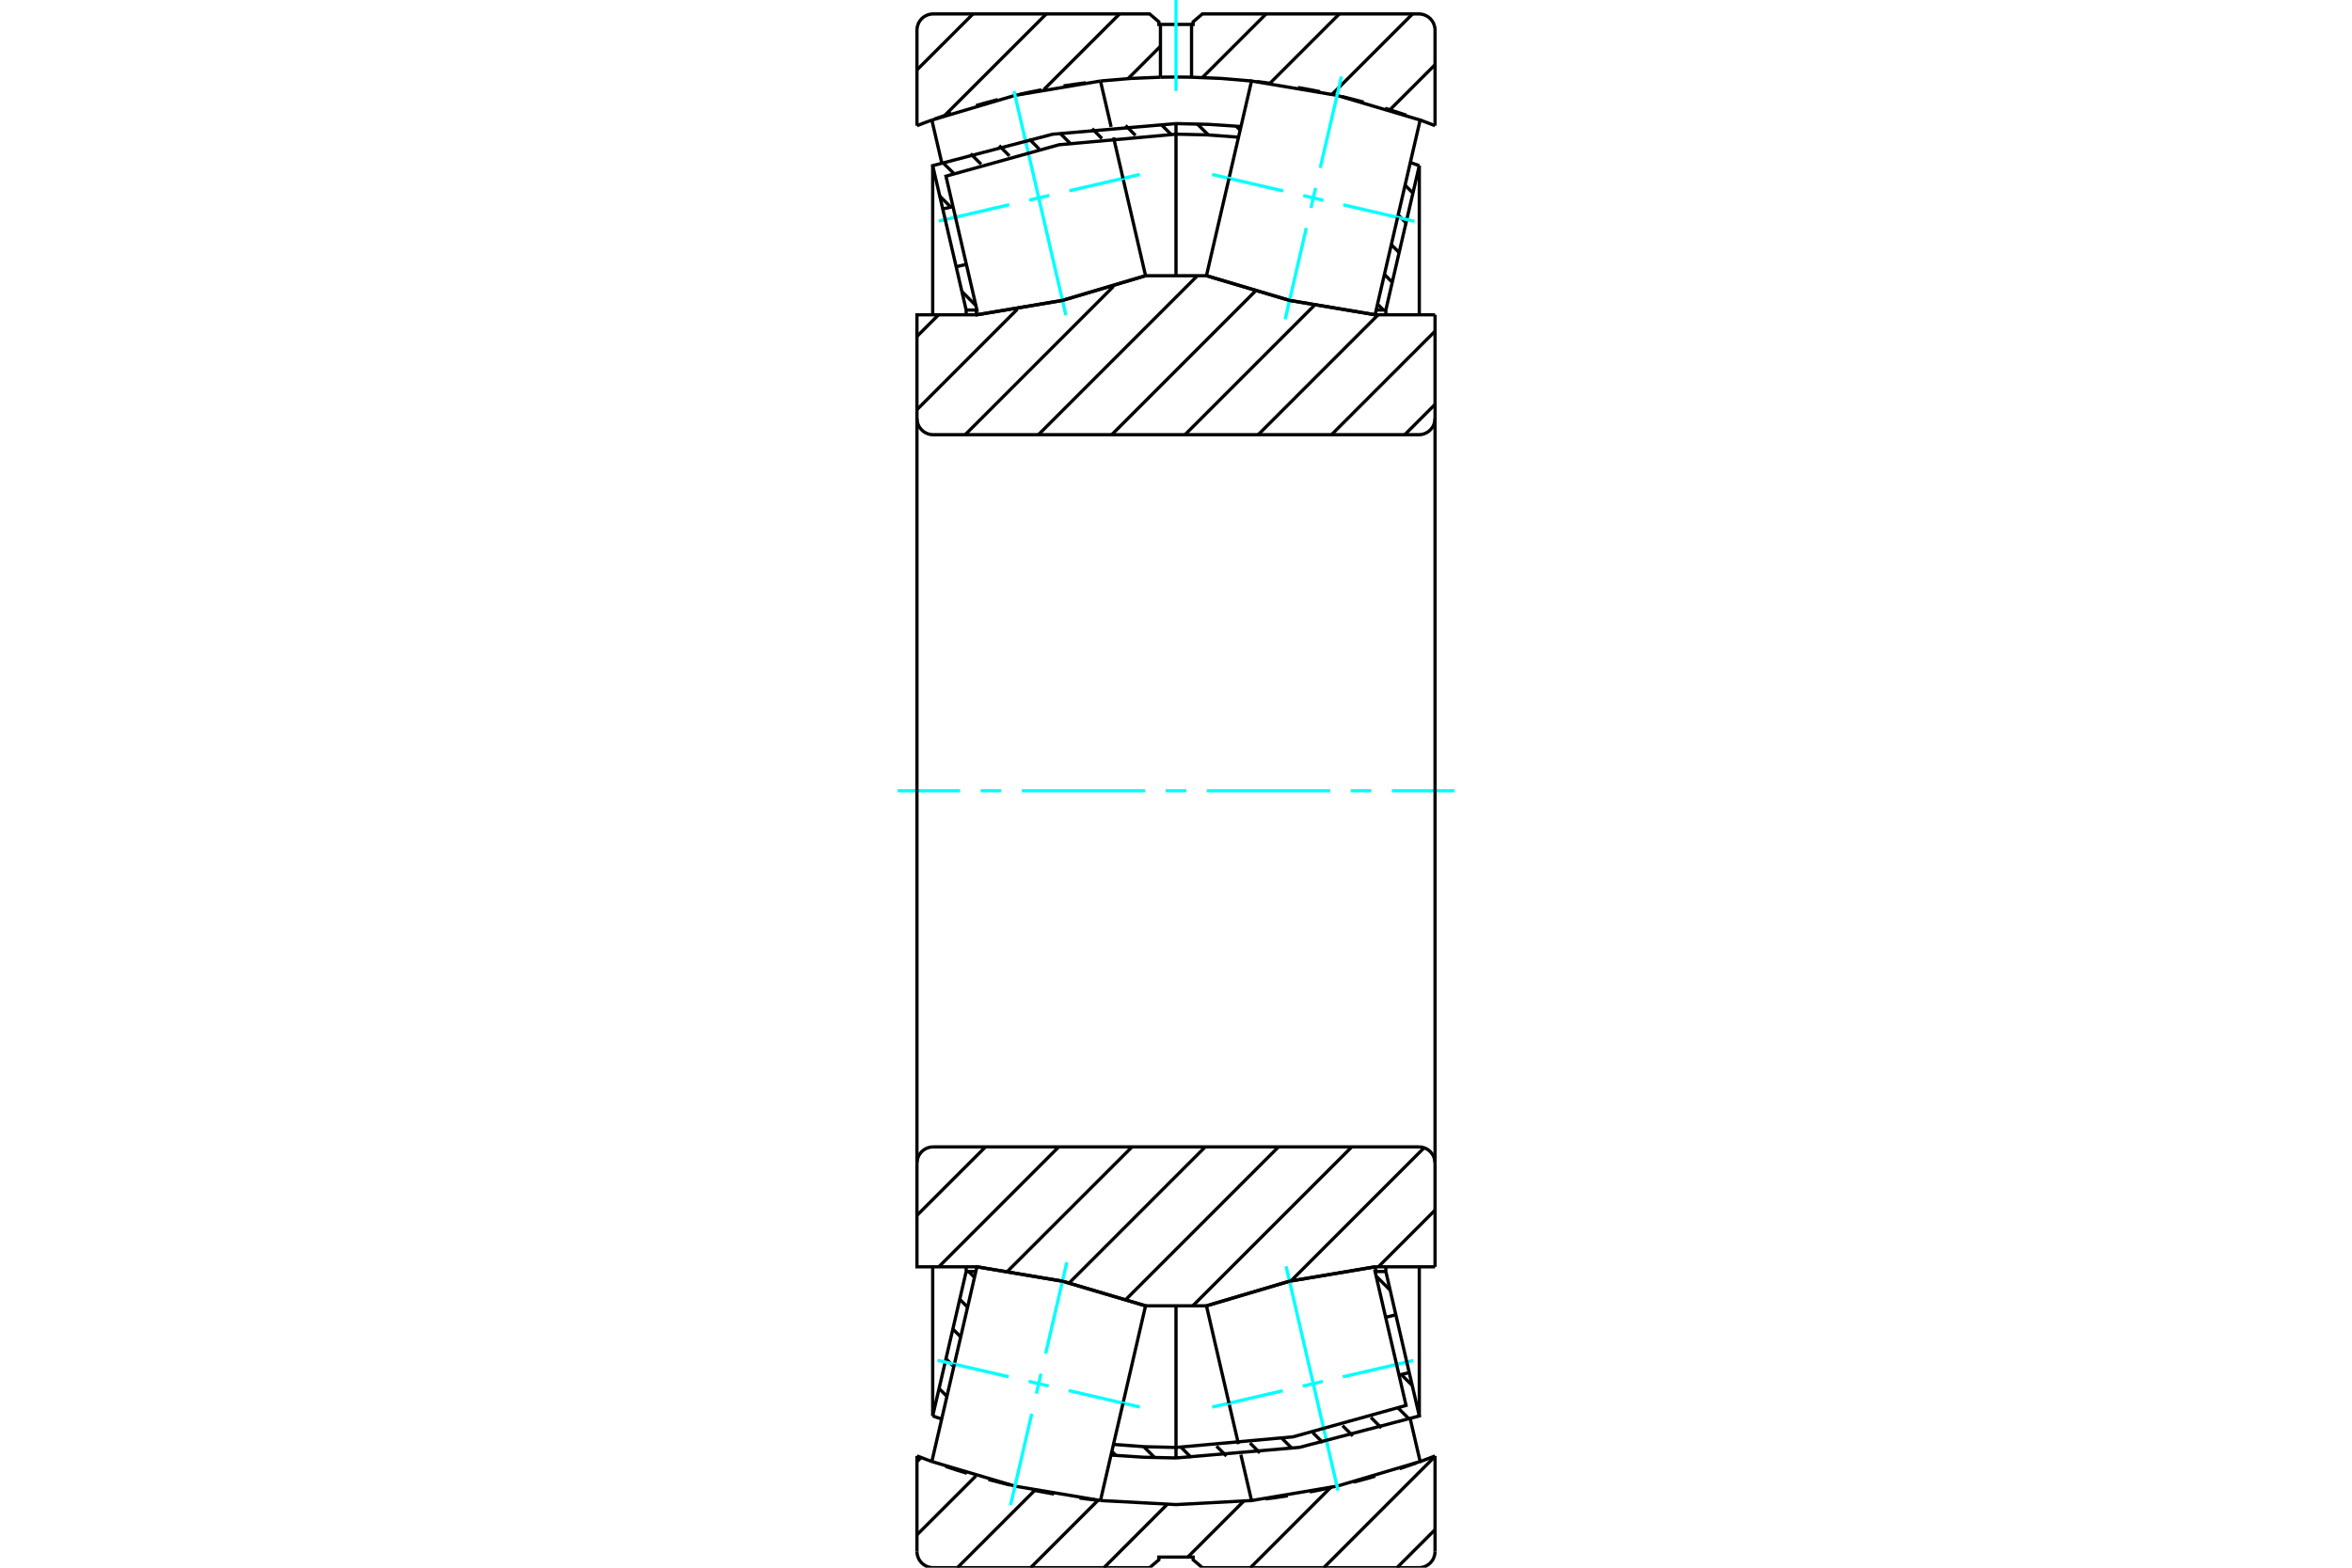 <?xml version="1.0" standalone="no"?>
<!DOCTYPE svg PUBLIC "-//W3C//DTD SVG 1.1//EN"
	"http://www.w3.org/Graphics/SVG/1.1/DTD/svg11.dtd">
<svg xmlns="http://www.w3.org/2000/svg" height="100%" width="100%" viewBox="0 0 36000 24000">
	<rect x="-1800" y="-1200" width="39600" height="26400" style="fill:#FFF"/>
	<g style="fill:none; fill-rule:evenodd" transform="matrix(1 0 0 1 0 0)">
		<g style="fill:none; stroke:#000; stroke-width:50; shape-rendering:geometricPrecision">
			<line x1="21965" y1="23418" x2="21382" y2="24000"/>
			<line x1="21965" y1="22296" x2="20261" y2="24000"/>
			<line x1="20369" y1="22770" x2="19139" y2="24000"/>
			<line x1="19039" y1="22979" x2="18180" y2="23838"/>
			<line x1="17868" y1="23028" x2="16897" y2="24000"/>
			<line x1="16808" y1="22967" x2="15775" y2="24000"/>
			<line x1="15840" y1="22814" x2="14654" y2="24000"/>
			<line x1="14938" y1="22595" x2="14035" y2="23497"/>
			<line x1="14100" y1="22312" x2="14035" y2="22376"/>
			<line x1="21965" y1="991" x2="21273" y2="1682"/>
			<line x1="21621" y1="213" x2="20389" y2="1444"/>
			<line x1="20500" y1="213" x2="19436" y2="1277"/>
			<line x1="19379" y1="213" x2="18403" y2="1188"/>
			<line x1="17762" y1="708" x2="17262" y2="1208"/>
			<line x1="17136" y1="213" x2="15976" y2="1372"/>
			<line x1="16015" y1="213" x2="14455" y2="1772"/>
			<line x1="14893" y1="213" x2="14035" y2="1070"/>
			<polyline points="21965,1924 21851,1880 21737,1838"/>
			<polyline points="21528,1764 21365,1710 21201,1658"/>
			<polyline points="20871,1563 20705,1519 20539,1478"/>
			<polyline points="20204,1403 20035,1370 19866,1340"/>
			<polyline points="19477,1279 19358,1264 19239,1249"/>
			<polyline points="19155,1240 18697,1201 18238,1182 18000,1179 17762,1182"/>
			<polyline points="14263,1838 14149,1880 14035,1924"/>
			<polyline points="14561,1734 14435,1777 14310,1821"/>
			<polyline points="15271,1525 15106,1569 14940,1616"/>
			<polyline points="15941,1375 15773,1408 15605,1445"/>
			<polyline points="16619,1267 16449,1290 16279,1315"/>
			<polyline points="17762,1182 17303,1201 16845,1240"/>
			<polyline points="21965,1924 21965,460 21962,422 21952,384 21938,348 21917,315 21892,285 21862,260 21829,240 21793,225 21756,216 21717,213 18404,213 18262,334 18262,374 18238,374 18238,1182"/>
			<polyline points="18238,374 17762,374 17762,1182"/>
			<polyline points="17762,374 17738,374 17738,334 17596,213 14283,213 14244,216 14207,225 14171,240 14138,260 14108,285 14083,315 14062,348 14048,384 14038,422 14035,460 14035,1924"/>
			<polyline points="16845,22972 18000,23034 19155,22972"/>
			<polyline points="19370,22947 19540,22925 19710,22899"/>
			<polyline points="20048,22840 20216,22807 20384,22770"/>
			<polyline points="20718,22690 20884,22646 21049,22600"/>
			<polyline points="21421,22484 21551,22441 21681,22395"/>
			<polyline points="21737,22375 21851,22333 21965,22289"/>
			<polyline points="16523,22933 16642,22949 16761,22963"/>
			<polyline points="15796,22809 15965,22842 16134,22873"/>
			<polyline points="15129,22650 15295,22693 15461,22735"/>
			<polyline points="14472,22449 14635,22503 14799,22554"/>
			<polyline points="14035,22289 14149,22332 14263,22375"/>
			<line x1="21965" y1="22289" x2="21965" y2="23752"/>
			<polyline points="21717,24000 21756,23997 21793,23988 21829,23973 21862,23953 21892,23927 21917,23898 21938,23865 21952,23829 21962,23791 21965,23752"/>
			<polyline points="21717,24000 18404,24000 18262,23879 18262,23838 17738,23838 17738,23879 17596,24000 14283,24000"/>
			<polyline points="14035,23752 14038,23791 14048,23829 14062,23865 14083,23898 14108,23927 14138,23953 14171,23973 14207,23988 14244,23997 14283,24000"/>
			<line x1="14035" y1="23752" x2="14035" y2="22289"/>
		</g>
		<g style="fill:none; stroke:#0FF; stroke-width:50; shape-rendering:geometricPrecision">
			<line x1="18000" y1="0" x2="18000" y2="1392"/>
		</g>
		<g style="fill:none; stroke:#000; stroke-width:50; shape-rendering:geometricPrecision">
			<polyline points="14937,4746 14953,4819 16262,4599 17534,4221 17189,2731"/>
		</g>
		<g style="fill:none; stroke:#0FF; stroke-width:50; shape-rendering:geometricPrecision">
			<line x1="17446" y1="2671" x2="16367" y2="2921"/>
			<line x1="16060" y1="2992" x2="15753" y2="3063"/>
			<line x1="15447" y1="3134" x2="14368" y2="3384"/>
		</g>
		<g style="fill:none; stroke:#000; stroke-width:50; shape-rendering:geometricPrecision">
			<line x1="14414" y1="2489" x2="14263" y2="1838"/>
			<polyline points="16844,1240 15536,1460 14263,1838"/>
			<line x1="16844" y1="1240" x2="17007" y2="1942"/>
			<line x1="17044" y1="2104" x2="17189" y2="2731"/>
		</g>
		<g style="fill:none; stroke:#0FF; stroke-width:50; shape-rendering:geometricPrecision">
			<line x1="15520" y1="1393" x2="15709" y2="2208"/>
			<line x1="15682" y1="2091" x2="16315" y2="4827"/>
		</g>
		<g style="fill:none; stroke:#000; stroke-width:50; shape-rendering:geometricPrecision">
			<line x1="18811" y1="21482" x2="18956" y2="22108"/>
			<polyline points="18993,22270 19156,22972 20464,22752 21737,22375 21586,21724"/>
		</g>
		<g style="fill:none; stroke:#0FF; stroke-width:50; shape-rendering:geometricPrecision">
			<line x1="21632" y1="20829" x2="20553" y2="21078"/>
			<line x1="20247" y1="21149" x2="19940" y2="21220"/>
			<line x1="19633" y1="21291" x2="18554" y2="21541"/>
		</g>
		<g style="fill:none; stroke:#000; stroke-width:50; shape-rendering:geometricPrecision">
			<line x1="18811" y1="21482" x2="18466" y2="19991"/>
			<polyline points="21047,19394 19738,19614 18466,19991"/>
			<line x1="21047" y1="19394" x2="21063" y2="19466"/>
		</g>
		<g style="fill:none; stroke:#0FF; stroke-width:50; shape-rendering:geometricPrecision">
			<line x1="19685" y1="19386" x2="20318" y2="22121"/>
			<line x1="20291" y1="22005" x2="20480" y2="22820"/>
		</g>
		<g style="fill:none; stroke:#000; stroke-width:50; shape-rendering:geometricPrecision">
			<line x1="21506" y1="2835" x2="21626" y2="2956"/>
			<line x1="21400" y1="3290" x2="21521" y2="3411"/>
			<line x1="21295" y1="3746" x2="21416" y2="3866"/>
			<line x1="18922" y1="1933" x2="18982" y2="1993"/>
			<line x1="21190" y1="4201" x2="21310" y2="4322"/>
			<line x1="18326" y1="1898" x2="18495" y2="2066"/>
			<line x1="21084" y1="4656" x2="21174" y2="4746"/>
			<line x1="17767" y1="1900" x2="17923" y2="2056"/>
			<line x1="17228" y1="1921" x2="17380" y2="2073"/>
			<line x1="16716" y1="1970" x2="16867" y2="2121"/>
			<line x1="16226" y1="2041" x2="16377" y2="2191"/>
			<line x1="15752" y1="2127" x2="15906" y2="2281"/>
			<line x1="15293" y1="2229" x2="15451" y2="2387"/>
			<line x1="14856" y1="2353" x2="15017" y2="2514"/>
			<line x1="14427" y1="2485" x2="14598" y2="2655"/>
			<line x1="14384" y1="3002" x2="14553" y2="3171"/>
			<line x1="14722" y1="4462" x2="14937" y2="4677"/>
			<polyline points="18994,1937 18498,1904 18000,1892"/>
			<polyline points="21724,2536 21655,2512 21587,2488"/>
			<polyline points="21724,2536 21570,3199 21365,4083 21212,4746 21212,4819"/>
			<polyline points="18956,2100 18479,2065 18000,2054"/>
			<line x1="21063" y1="4746" x2="21212" y2="4746"/>
			<polyline points="18000,1892 16111,2055 14276,2536 14430,3199 14635,4083 14788,4746 14788,4819"/>
			<polyline points="18000,2054 16210,2216 14479,2697 14586,3161 14791,4045 14953,4746 14788,4746"/>
			<line x1="14430" y1="3199" x2="14587" y2="3163"/>
			<line x1="14635" y1="4083" x2="14791" y2="4047"/>
			<line x1="21724" y1="2536" x2="21724" y2="4819"/>
			<line x1="14276" y1="2536" x2="14276" y2="4819"/>
			<line x1="18000" y1="1892" x2="18000" y2="4206"/>
			<line x1="14494" y1="21377" x2="14374" y2="21257"/>
			<line x1="14600" y1="20922" x2="14479" y2="20802"/>
			<line x1="14705" y1="20467" x2="14584" y2="20346"/>
			<line x1="17078" y1="22279" x2="17018" y2="22220"/>
			<line x1="14810" y1="20012" x2="14690" y2="19891"/>
			<line x1="17674" y1="22315" x2="17505" y2="22146"/>
			<line x1="14916" y1="19556" x2="14826" y2="19466"/>
			<line x1="18233" y1="22313" x2="18077" y2="22157"/>
			<line x1="18772" y1="22291" x2="18620" y2="22140"/>
			<line x1="19284" y1="22243" x2="19133" y2="22091"/>
			<line x1="19774" y1="22172" x2="19623" y2="22021"/>
			<line x1="20248" y1="22086" x2="20094" y2="21932"/>
			<line x1="20707" y1="21983" x2="20549" y2="21825"/>
			<line x1="21144" y1="21860" x2="20983" y2="21699"/>
			<line x1="21573" y1="21728" x2="21402" y2="21557"/>
			<line x1="21616" y1="21210" x2="21447" y2="21042"/>
			<line x1="21278" y1="19751" x2="21063" y2="19536"/>
			<polyline points="17006,22276 17502,22309 18000,22320"/>
			<polyline points="14276,21677 14345,21701 14413,21724"/>
			<polyline points="14276,21677 14430,21014 14635,20129 14788,19466 14788,19394"/>
			<polyline points="17044,22113 17521,22148 18000,22159"/>
			<line x1="14937" y1="19466" x2="14788" y2="19466"/>
			<polyline points="18000,22320 19889,22158 21724,21677 21570,21014 21365,20129 21212,19466 21212,19394"/>
			<polyline points="18000,22159 19790,21997 21521,21516 21414,21052 21209,20168 21047,19466 21212,19466"/>
			<line x1="21570" y1="21014" x2="21413" y2="21050"/>
			<line x1="21365" y1="20129" x2="21209" y2="20166"/>
			<line x1="14276" y1="21677" x2="14276" y2="19394"/>
			<line x1="21724" y1="21677" x2="21724" y2="19394"/>
			<line x1="18000" y1="22320" x2="18000" y2="20007"/>
			<polyline points="21392,3328 21737,1838 20464,1460 19156,1240 18811,2731"/>
		</g>
		<g style="fill:none; stroke:#0FF; stroke-width:50; shape-rendering:geometricPrecision">
			<line x1="18553" y1="2671" x2="19641" y2="2923"/>
			<line x1="19948" y1="2994" x2="20255" y2="3065"/>
			<line x1="20561" y1="3136" x2="21650" y2="3388"/>
		</g>
		<g style="fill:none; stroke:#000; stroke-width:50; shape-rendering:geometricPrecision">
			<line x1="21392" y1="3328" x2="21047" y2="4819"/>
			<polyline points="18466,4221 19738,4599 21047,4819"/>
			<line x1="18466" y1="4221" x2="18811" y2="2731"/>
		</g>
		<g style="fill:none; stroke:#0FF; stroke-width:50; shape-rendering:geometricPrecision">
			<line x1="19671" y1="4888" x2="19995" y2="3489"/>
			<line x1="20066" y1="3183" x2="20137" y2="2876"/>
			<line x1="20208" y1="2570" x2="20532" y2="1171"/>
		</g>
		<g style="fill:none; stroke:#000; stroke-width:50; shape-rendering:geometricPrecision">
			<polyline points="17189,21482 17534,19991 16262,19614 14953,19394 14608,20884"/>
		</g>
		<g style="fill:none; stroke:#0FF; stroke-width:50; shape-rendering:geometricPrecision">
			<line x1="14350" y1="20825" x2="15439" y2="21077"/>
			<line x1="15745" y1="21148" x2="16052" y2="21218"/>
			<line x1="16359" y1="21289" x2="17447" y2="21541"/>
		</g>
		<g style="fill:none; stroke:#000; stroke-width:50; shape-rendering:geometricPrecision">
			<line x1="17189" y1="21482" x2="16844" y2="22972"/>
			<polyline points="14263,22375 15536,22752 16844,22972"/>
			<line x1="14263" y1="22375" x2="14608" y2="20884"/>
		</g>
		<g style="fill:none; stroke:#0FF; stroke-width:50; shape-rendering:geometricPrecision">
			<line x1="15468" y1="23042" x2="15792" y2="21643"/>
			<line x1="15863" y1="21336" x2="15934" y2="21030"/>
			<line x1="16005" y1="20723" x2="16329" y2="19324"/>
		</g>
		<g style="fill:none; stroke:#000; stroke-width:50; shape-rendering:geometricPrecision">
			<line x1="21965" y1="18526" x2="21097" y2="19394"/>
			<line x1="21798" y1="17571" x2="19758" y2="19611"/>
			<line x1="20691" y1="17558" x2="18257" y2="19991"/>
			<line x1="19569" y1="17558" x2="17234" y2="19893"/>
			<line x1="18448" y1="17558" x2="16364" y2="19642"/>
			<line x1="17327" y1="17558" x2="15427" y2="19457"/>
			<line x1="16205" y1="17558" x2="14369" y2="19394"/>
			<line x1="15084" y1="17558" x2="14035" y2="18606"/>
			<line x1="21965" y1="6191" x2="21501" y2="6655"/>
			<line x1="21965" y1="5070" x2="20380" y2="6655"/>
			<line x1="21094" y1="4819" x2="19258" y2="6655"/>
			<line x1="20118" y1="4674" x2="18137" y2="6655"/>
			<line x1="19211" y1="4460" x2="17016" y2="6655"/>
			<line x1="18328" y1="4221" x2="15894" y2="6655"/>
			<line x1="17043" y1="4385" x2="14773" y2="6655"/>
			<line x1="15573" y1="4733" x2="14035" y2="6271"/>
			<line x1="14366" y1="4819" x2="14035" y2="5150"/>
			<polyline points="21965,4819 21215,4819 21047,4819"/>
			<polyline points="18466,4221 19738,4599 21047,4819"/>
			<line x1="18466" y1="4221" x2="17534" y2="4221"/>
			<polyline points="14953,4819 16262,4599 17534,4221"/>
			<polyline points="14953,4819 14785,4819 14035,4819 14035,6407 14038,6446 14048,6484 14062,6520 14083,6553 14108,6582 14138,6608 14171,6628 14207,6643 14244,6652 14283,6655 21717,6655 21756,6652 21793,6643 21829,6628 21862,6608 21892,6582 21917,6553 21938,6520 21952,6484 21962,6446 21965,6407 21965,4819"/>
		</g>
		<g style="fill:none; stroke:#0FF; stroke-width:50; shape-rendering:geometricPrecision">
			<line x1="22262" y1="12106" x2="21304" y2="12106"/>
			<line x1="20990" y1="12106" x2="20675" y2="12106"/>
			<line x1="20360" y1="12106" x2="18472" y2="12106"/>
			<line x1="18157" y1="12106" x2="17843" y2="12106"/>
			<line x1="17528" y1="12106" x2="15640" y2="12106"/>
			<line x1="15325" y1="12106" x2="15010" y2="12106"/>
			<line x1="14696" y1="12106" x2="13738" y2="12106"/>
		</g>
		<g style="fill:none; stroke:#000; stroke-width:50; shape-rendering:geometricPrecision">
			<polyline points="21965,19394 21215,19394 21047,19394 19738,19614 18466,19991 17534,19991 16262,19614 14953,19394 14785,19394 14035,19394 14035,17805"/>
			<polyline points="14283,17558 14244,17561 14207,17570 14171,17585 14138,17605 14108,17630 14083,17660 14062,17693 14048,17729 14038,17767 14035,17805"/>
			<line x1="14283" y1="17558" x2="21717" y2="17558"/>
			<polyline points="21965,17805 21962,17767 21952,17729 21938,17693 21917,17660 21892,17630 21862,17605 21829,17585 21793,17570 21756,17561 21717,17558"/>
			<line x1="21965" y1="17805" x2="21965" y2="19394"/>
			<line x1="21965" y1="17805" x2="21965" y2="6407"/>
			<line x1="14035" y1="6407" x2="14035" y2="17805"/>
		</g>
	</g>
</svg>

